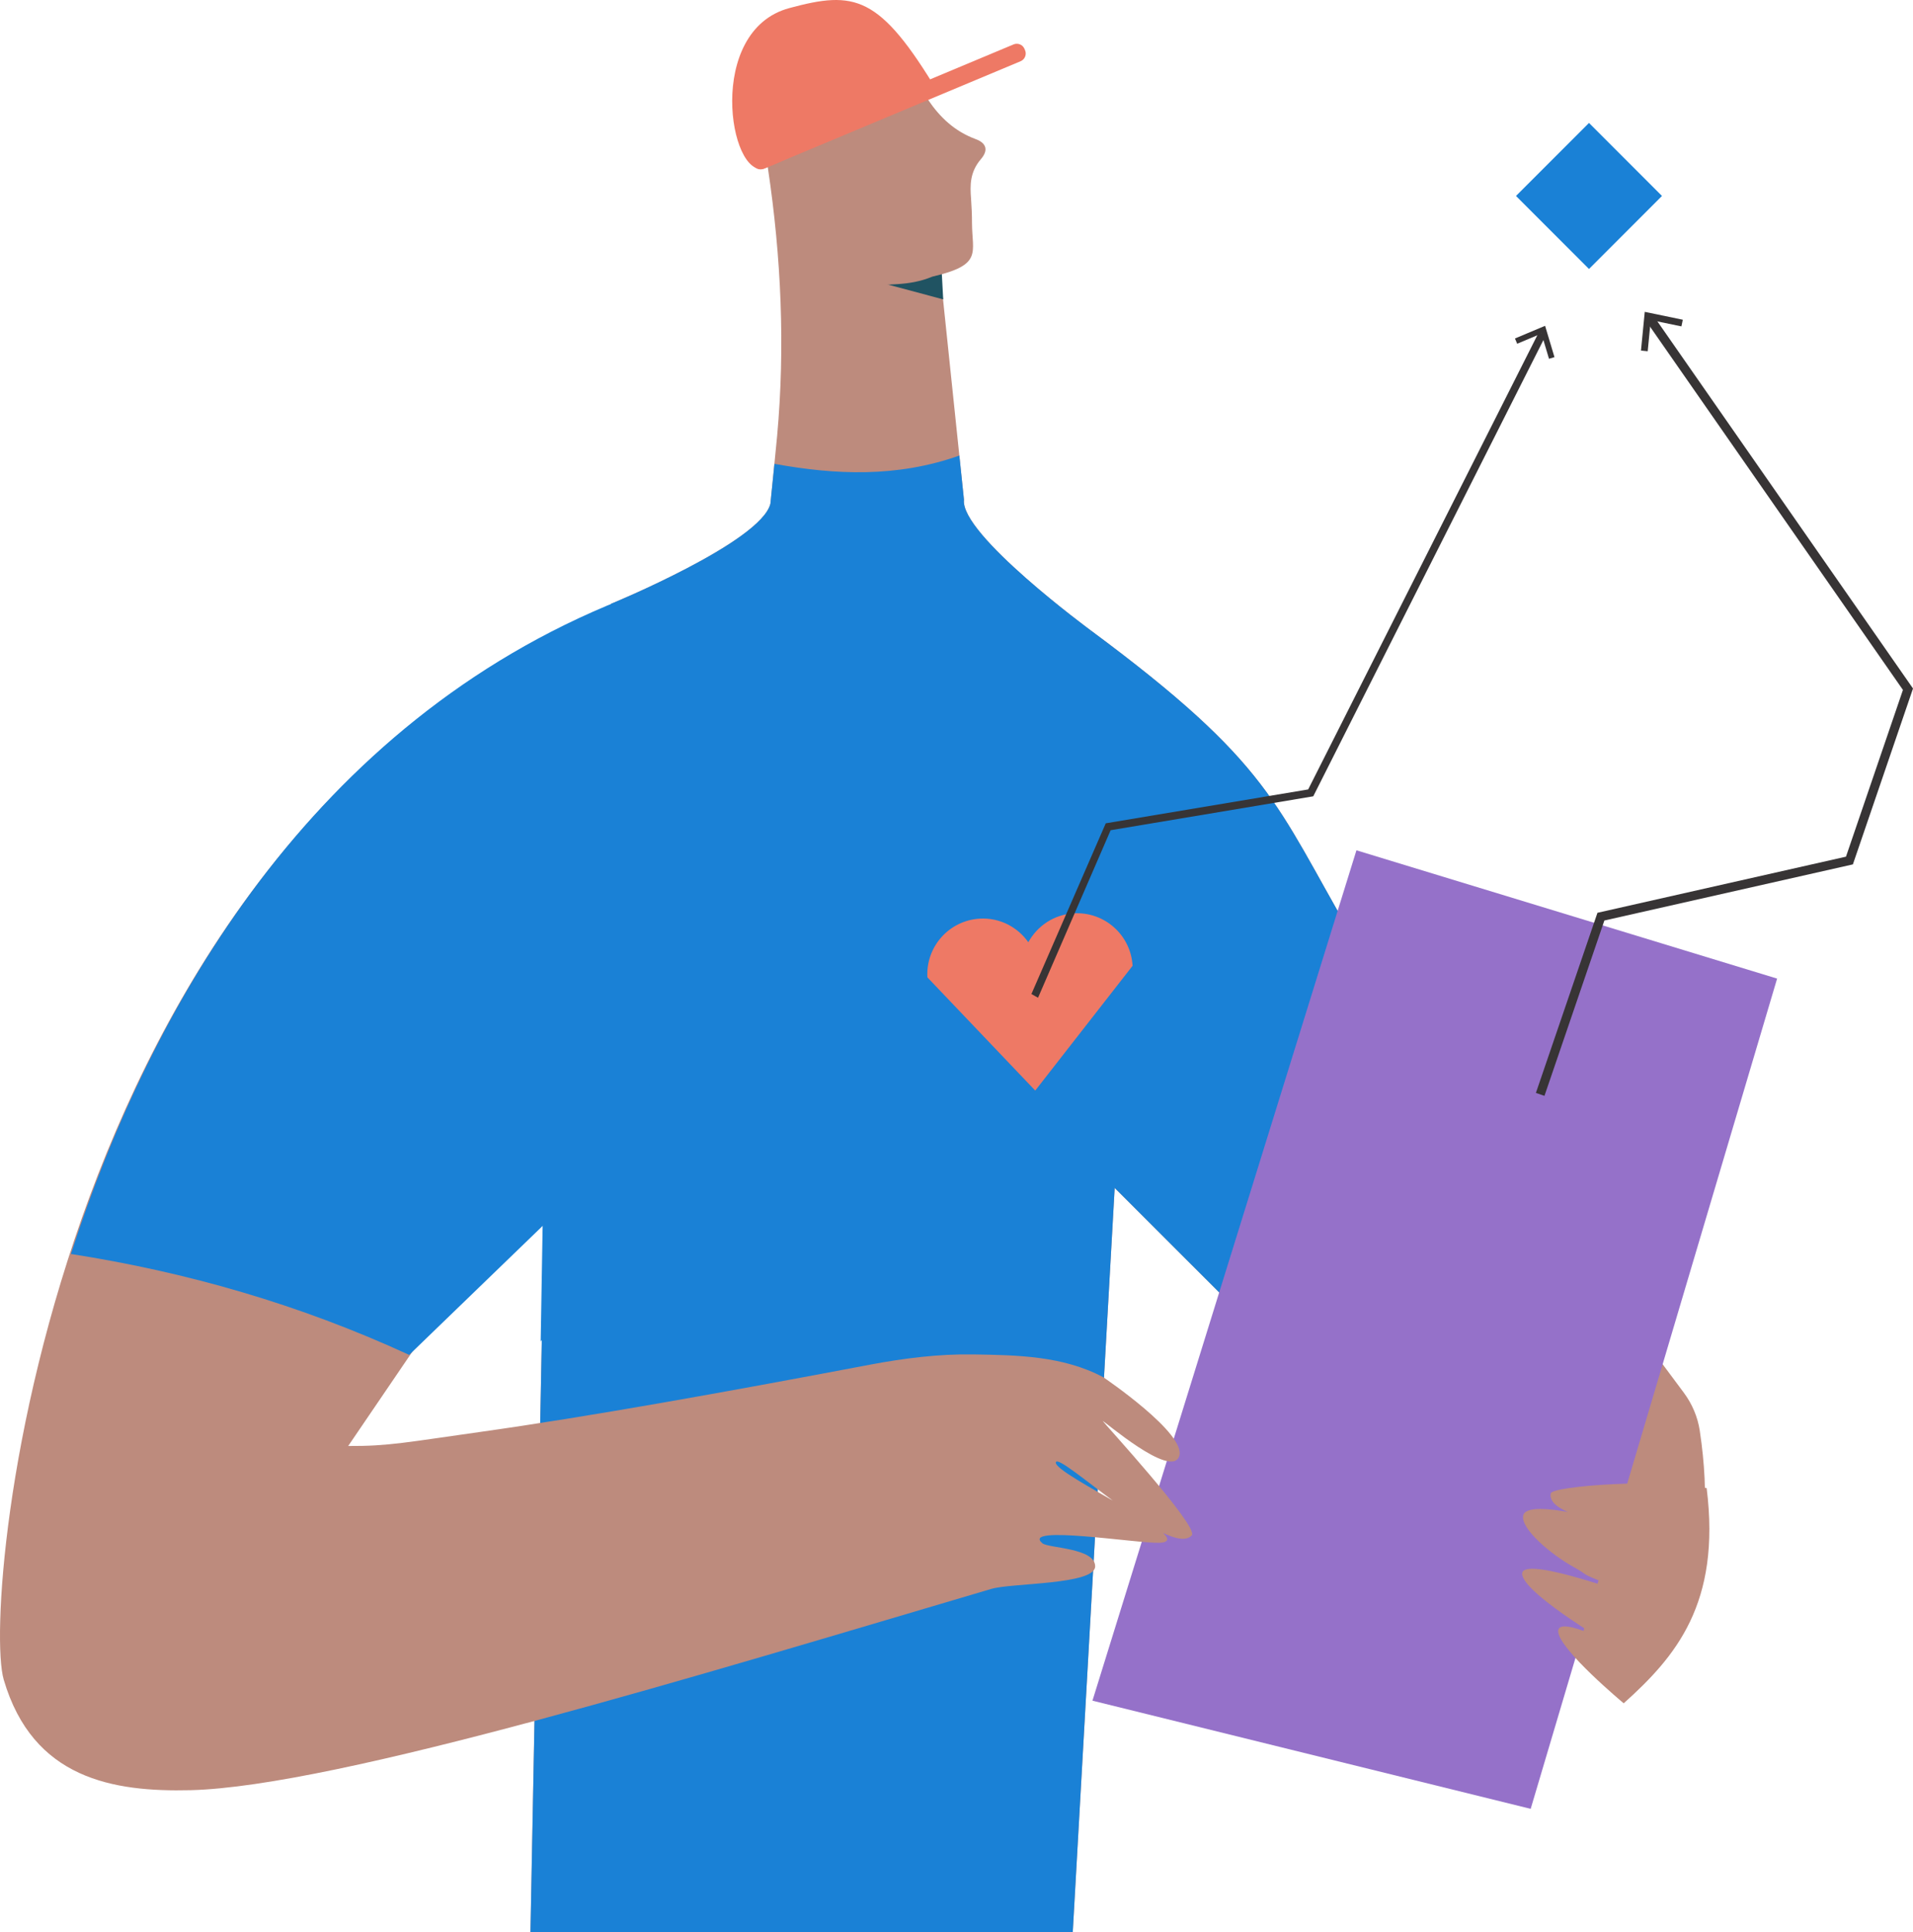 <svg xmlns="http://www.w3.org/2000/svg" preserveAspectRatio="xMidYMid meet" data-bbox="-0.004 0.009 8616.284 8699.271" viewBox="-0.004 0.009 8616.284 8699.271" height="628.05" width="622.059" fill-rule="evenodd" clip-rule="evenodd" data-type="color" aria-label="homme qui utilise la gestion des talents" style=""><g><path d="M4912.6 2838.3c811.58 601.24 830.95 780.12 1173.99 1370.96 76.45 131.92 292.09 441.95 382.71 563.89l1114.8 1497.73c37.21 50.09 62.51 108.92 71.85 171.43 90.2 598.98-90.8 933.11-341.53 1198.84L4868.4 5196.65l44.21-2358.34z" fill="#bd8b7d" fill-rule="nonzero" data-color="1"></path><path d="M3459.12 759.57c59.47 398.29 77.55 801.65 41.16 1202.56-9.8 106.12-30.27 305.89-30.27 305.89-42.45 172.63-717.47 450.6-717.47 450.6l-289.46 2124.95-73.87 3855.7h2442.57l215.4-3822.68-134.58-2038.3s-588.77-432.6-570.88-588.26l-117.2-1121.93 124.15-6.72-191.44-763.51c-67.29-193.88-285.09-300.36-478.98-223.23-203.86 81.09-268.99 291.72-219.13 624.92z" fill="#bd8b7d" fill-rule="nonzero" data-color="1" style=""></path><path d="M2463.08 4843.57l289.46-2124.95s675.02-277.96 717.47-450.64c0 0 9.16-88.78 18.08-179.39 274.66 49.63 551.05 62.47 832.93-37.35l20.7 198.8c-17.89 155.66 570.88 588.26 570.88 588.26l134.58 2038.3-215.4 3822.68H2389.21l73.87-3855.7z" fill="#1a81d6" fill-rule="nonzero" data-color="2"></path><path d="M4912.6 2838.3c811.58 601.24 830.95 780.12 1173.99 1370.96 76.45 131.92 292.09 441.95 382.71 563.89l224.55 301.83c-370.04 198.3-902.15 544.61-1173.54 773.14l-651.92-651.47 44.21-2358.34z" fill="#1a81d6" fill-rule="nonzero" data-color="2"></path><path fill="#9571c9" fill-rule="nonzero" d="M8004.24 4406.23L6894.27 8144.5l-1973.8-487.02L6109.5 3828.59l1894.74 577.64z" data-color="3"></path><path d="M7686.9 6700.4c-203.22-45.31-695.07-9.38-702.02 23.55-23.09 108.46 361.36 146.36 327.14 145.03 0 0-437.99-133.72-451.75-43.33-9.15 59.24 124.15 172.72 228.29 230.44 65.77 36.39 32.24 27 101.93 55.75 77.97 32.24 148.76 44.67 112.37 52.07-10.21 2.16-470.69-167.29-446.08-70.56 24.65 96.46 424.1 327.78 424.1 327.78 31.78 2.85-267.25-156.16-262.69-74.93 4.6 81.28 295.11 323.04 295.11 323.04 233.07-209.1 438.73-448.48 373.6-968.85z" fill="#bd8b7d" fill-rule="nonzero" data-color="1"></path><path d="M4054.19 1157.36c-50.55.6-97.37-25.48-122.63-68.27l-76.45-129.39c-12.83-21.66-46.6-7.73-39.83 16.33l47.24 166.32c19.6 68.73 74.52 122.31 144.85 141.17l240.89 64.49-8.28-153.54-185.79-37.12z" fill="#205362" fill-rule="nonzero" data-color="4"></path><path d="M2795 2707.21l-216.74 2319.52-1009.97 1483.98c181 1.28 266.37-17.25 595.25-63.39 480.54-67.53 1091.48-176.86 1752.79-302.34 157.45-29.85 313.43-48.99 466.32-46.6 196.46 3.27 403.4 5.66 586.79 102.8 0 0 379.21 256.35 341.3 356.76-38.08 100.64-342.4-164.68-343.27-159.01-.41 3.31 429.75 470.69 400.77 513.6-95.58 109.57-604.18-382.23-612.69-327.82-8.74 54.47 657.12 352.43 467.66 361.82-92.36 4.55-628.19-82.33-528.24 2.16 26.36 22.45 237.67 20.28 237.67 103.91 0 83.62-374.88 74.06-468.07 101.7-1303.85 384.91-2948.36 889.78-3605.94 906.16-348.71 8.47-710.48-50.37-841.84-497.51C-87.26 7209 228.51 3730.29 2795 2707.21z" fill="#bd8b7d" fill-rule="nonzero" data-color="1"></path><path d="M2798.5 2700.58l134.83 2346.48-1090.38 1053.49c-493.14-227.18-1002.15-373.18-1523.58-454.41C677 4537 1405.15 3256.01 2798.5 2700.59z" fill="#1a81d6" fill-rule="nonzero" data-color="2"></path><path d="M2444.55 5489.7l304.28-271.02c-80.13 330.35-177.28 621.8-313.61 822.21l9.34-551.19z" fill="#1a81d6" fill-rule="nonzero" data-color="2"></path><path fill="#1a81d6" fill-rule="nonzero" d="M7156.96 1211.18l-328.93-328.84 328.93-328.83 328.66 328.83-328.66 328.84z" data-color="2"></path><path fill="#373435" fill-rule="nonzero" d="M6976.79 1615.41l-33.95-113.66-109.33 45.95-10.03-23.64 135.69-57.09 42.27 141.08-24.65 7.36z" data-color="5"></path><path fill="#373435" fill-rule="nonzero" d="M7573.19 1469.6l-138.08-28.62-13.76 140.53-30.26-3.04 17.02-174.33 171.38 35.51-6.3 29.95z" data-color="5"></path><path fill="#373435" fill-rule="nonzero" d="M8616.28 3100.08l-270.74 791.89-1119.35 252.71-269.83 789.51-38.59-13.21 277.28-811.08 1119.35-252.66 256.57-750.73-1155.69-1659.55 33.31-23.41 1167.69 1676.53z" data-color="5"></path><path d="M5101.23 4348.59c-7.87-138.26-126.13-244.02-264.44-236.24-89.51 5.1-164.91 56.9-205.2 130.13-48.11-68.26-128.71-111.27-218.21-106.25-138.32 7.77-243.98 126.17-236.34 264.35l485.73 509.84 438.45-561.82z" fill="#ee7965" fill-rule="nonzero" data-color="6"></path><path fill="#373435" fill-rule="nonzero" d="M4675.39 4492.42l-29.85-16.74 334.81-768.62 911.77-152.57 1039.41-2059.46 30.49 15.41-1047.04 2075-912.64 152.71-326.95 754.27z" data-color="5"></path><path d="M3887.12 1290.21c-23.09-44.99-47.01-89.56-69.27-135.1-15.23-31.46-37.68-42.13-81.01-32.29-74.52 16.97-118.08-8.78-122.21-66.46-3.91-58.19 35.97-90.16 94.52-102.16 64.08-13.11 67.53-61.09 71.9-96.92 8.28-69.13 37.67-123.18 103.49-167.16 41.81-27.78-68.86-101.57-40.11-125.39 39-32.38 296.22-83.39 336.29-114.58 52.3 77.27 118.72 141.16 213.7 176.21 47.7 17.48 58.61 49.22 24.15 89.56-50.74 59.16-49.63 118.13-44.85 179.39 2.62 35.51 4.14 71.29 4.14 107.27.41 138.13 49.68 189.55-178.2 242.91-109.97 45.45-199.08 29.44-312.55 44.72z" fill="#bd8b7d" fill-rule="nonzero" data-color="1" style=""></path><path d="M4226.91 418.87c-331.05 37.62-424.28 196.41-783.67 339.6-159.24 46.6-265.77-620.14 111.5-721.93 294.71-79.58 406.44-60.62 672.17 382.34z" fill="#ee7965" fill-rule="nonzero" data-color="6"></path><path d="M4597.01 275.68L3440.17 759.8c-19.13 7.96-41.35-1.15-49.22-20.19l-2.62-6.26c-8.05-19.09 1.1-41.31 20.05-49.22l1156.8-484.17c19.18-8 41.39 1.1 49.22 20.2l2.62 6.25c8.09 19.09-1.06 41.26-20.01 49.27z" fill="#ee7965" fill-rule="nonzero" data-color="6"></path></g></svg>